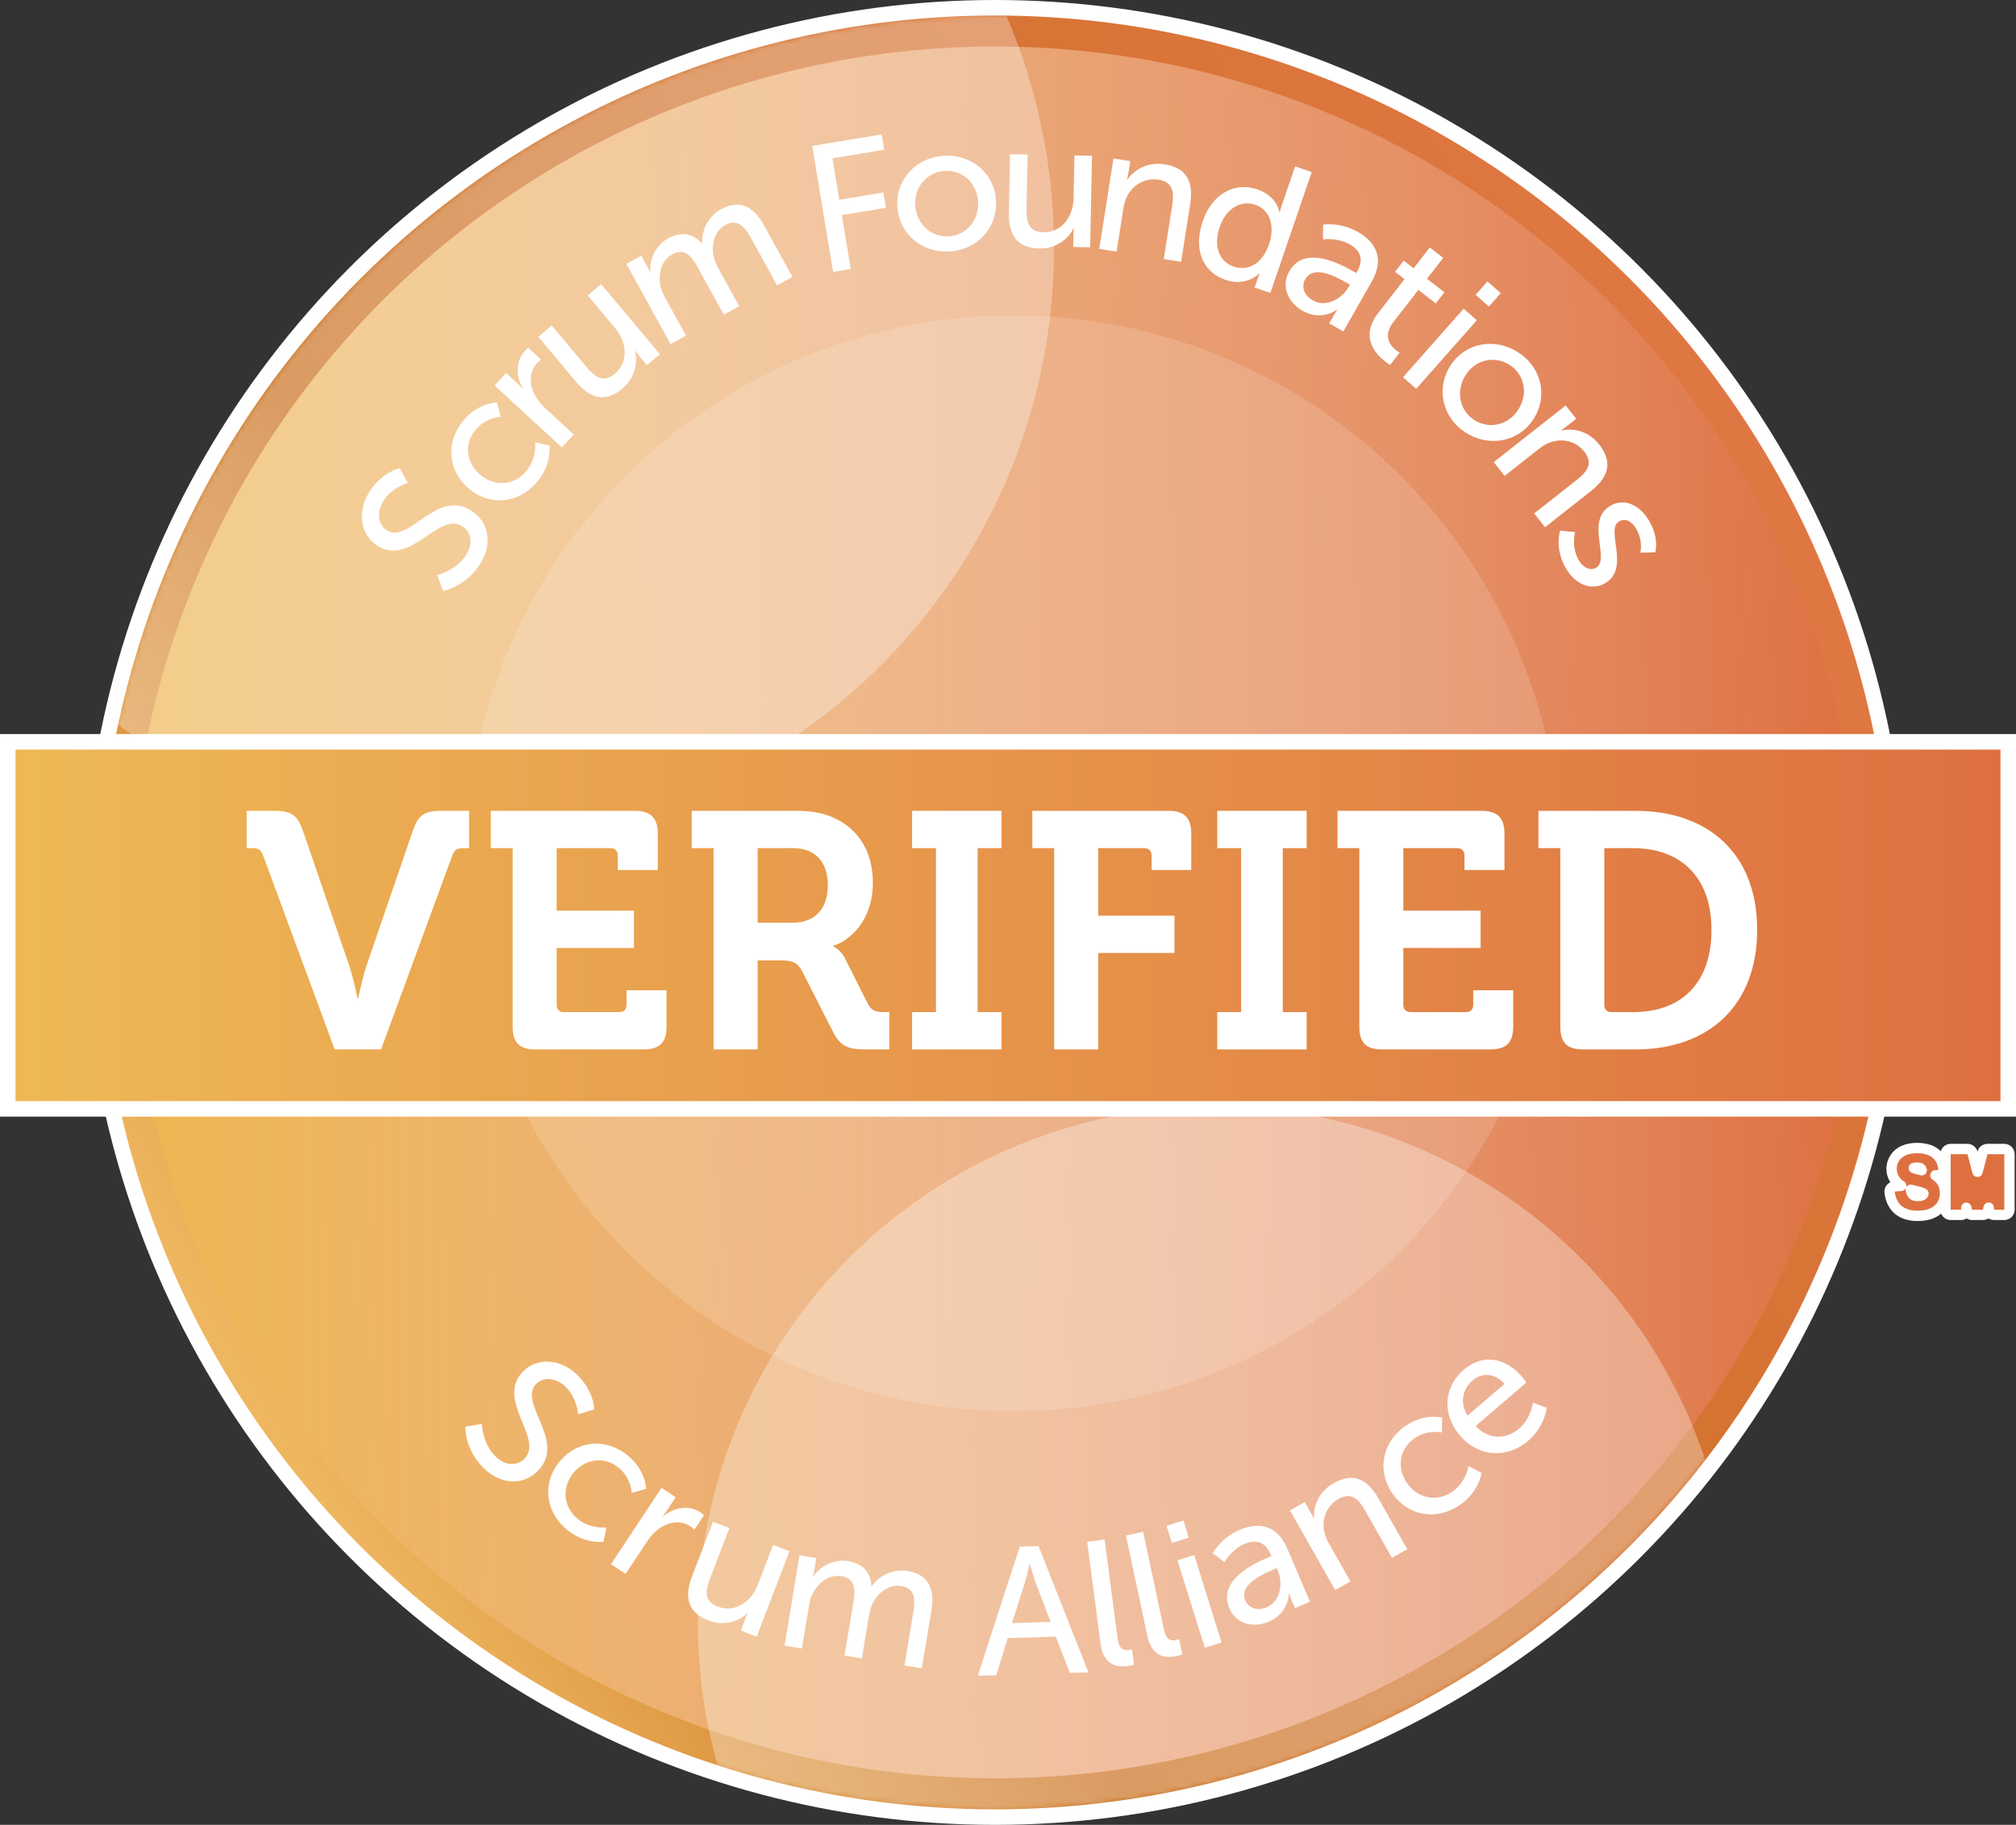 <svg width="390" height="353" viewBox="0 0 390 353" fill="none" xmlns="http://www.w3.org/2000/svg">
<rect x="0" y="0" width="390" height="353" fill="#333333" stroke="none"/>
<circle cx="192.5" cy="176.5" r="172" fill="#DE7040"/>
<circle cx="192.5" cy="176.5" r="172" fill="url(#paint0_linear)"/>
<circle cx="192.5" cy="176.5" r="172" stroke="white" stroke-width="9"/>
<circle cx="192.5" cy="176.5" r="170.5" fill="#DE7040"/>
<circle cx="192.5" cy="176.5" r="170.5" fill="url(#paint1_linear)"/>
<circle cx="192.5" cy="176.5" r="170.5" stroke="url(#paint2_linear)" stroke-width="6"/>
<mask id="mask0" mask-type="alpha" maskUnits="userSpaceOnUse" x="19" y="3" width="347" height="347">
<circle cx="192.5" cy="176.5" r="170.5" fill="#4DACE9" stroke="white" stroke-width="6"/>
</mask>
<g mask="url(#mask0)">
<circle cx="196" cy="167" r="106" fill="white" fill-opacity="0.15"/>
<path d="M203.892 48C203.892 110.96 152.853 162 89.892 162C26.932 162 -24.108 110.96 -24.108 48C-24.108 -14.96 26.932 -66 89.892 -66C152.853 -66 203.892 -14.96 203.892 48Z" fill="white" fill-opacity="0.32"/>
<circle cx="235" cy="314" r="100" fill="white" fill-opacity="0.32"/>
</g>
<rect x="1.5" y="143.5" width="387" height="71" fill="url(#paint3_linear)" stroke="white" stroke-width="3"/>
<path d="M369.638 230.139C369.741 230.7 369.92 230.971 370.07 231.101C370.234 231.239 370.506 231.359 370.995 231.359C371.576 231.359 371.83 231.234 371.929 231.152C372.102 231.008 372.104 230.926 372.104 230.88C372.104 230.877 372.104 230.874 372.104 230.871C372.097 230.865 372.082 230.854 372.057 230.839C372 230.804 371.908 230.759 371.77 230.71C371.564 230.64 371.034 230.495 370.125 230.268L369.638 230.139ZM369.638 230.139C369.796 230.184 369.959 230.227 370.124 230.268L369.638 230.139ZM366.445 229.511C366.178 229.537 365.932 229.67 365.763 229.879C365.595 230.088 365.517 230.357 365.549 230.623C365.712 232.006 366.23 233.177 367.191 234.009L367.194 234.011C368.166 234.846 369.475 235.19 370.973 235.19C371.991 235.19 372.909 235.05 373.692 234.726L373.692 234.726L373.698 234.724C374.498 234.386 375.145 233.858 375.603 233.138C376.044 232.446 376.272 231.685 376.272 230.873C376.272 230.055 376.099 229.293 375.691 228.64C375.367 228.111 374.936 227.683 374.412 227.357L375.009 227.331C375.557 227.307 375.983 226.845 375.964 226.297C375.921 225.062 375.458 224.001 374.543 223.21C373.611 222.399 372.321 222.08 370.849 222.08C369.927 222.08 369.081 222.218 368.341 222.533L368.341 222.533L368.338 222.534C367.596 222.852 366.986 223.337 366.554 223.998L366.554 223.998L366.553 224C366.144 224.63 365.93 225.328 365.93 226.075C365.93 227.222 366.391 228.209 367.252 228.981L367.252 228.981C367.412 229.125 367.594 229.257 367.795 229.38L366.445 229.511ZM371.582 226.03C371.613 226.053 371.696 226.136 371.764 226.377C371.692 226.36 371.62 226.342 371.547 226.325C371.04 226.205 370.65 226.093 370.367 225.991C370.317 225.973 370.272 225.956 370.232 225.94C370.376 225.901 370.57 225.874 370.827 225.874C371.331 225.874 371.52 225.979 371.569 226.019L371.582 226.03ZM376.367 234C376.367 234.552 376.815 235 377.367 235H379.381C379.933 235 380.381 234.552 380.381 234V233.63L380.535 234.244C380.647 234.688 381.047 235 381.505 235H383.592C384.051 235 384.45 234.689 384.562 234.245L384.724 233.603V234C384.724 234.552 385.172 235 385.724 235H387.738C388.29 235 388.738 234.552 388.738 234V223.263C388.738 222.71 388.29 222.263 387.738 222.263H384.486C384.032 222.263 383.634 222.569 383.519 223.008L382.554 226.676L381.578 223.006C381.461 222.568 381.065 222.263 380.612 222.263H377.367C376.815 222.263 376.367 222.71 376.367 223.263V234Z" fill="#DE7040" stroke="white" stroke-width="2" stroke-linejoin="round"/>
<path d="M64.745 203H73.715L87.495 165.495C87.885 164.39 88.405 164.065 89.51 164.065H90.745V156.85H85.285C82.035 156.85 80.93 157.695 79.89 160.62L71.05 186.36C70.14 188.96 69.295 193.12 69.295 193.12H69.165C69.165 193.12 68.32 188.96 67.41 186.36L58.57 160.62C57.53 157.695 56.36 156.85 53.11 156.85H47.715V164.065H48.885C49.99 164.065 50.51 164.39 50.9 165.495L64.745 203Z" fill="white"/>
<path d="M99.169 198.58C99.169 201.7 100.469 203 103.589 203H124.519C127.574 203 128.939 201.7 128.939 198.58V191.56H121.204V194.355C121.204 195.265 120.684 195.785 119.774 195.785H109.114C108.204 195.785 107.684 195.265 107.684 194.355V183.37H122.634V176.155H107.684V164.065H118.084C118.994 164.065 119.514 164.585 119.514 165.495V168.29H127.249V161.27C127.249 158.215 125.884 156.85 122.829 156.85H94.944V164.065H99.169V198.58Z" fill="white"/>
<path d="M138.047 203H146.562V185.775H150.852C153.257 185.775 154.232 186.1 155.207 187.92L161.122 199.555C162.617 202.48 164.112 203 167.557 203H172.042V195.785H171.197C169.767 195.785 168.662 195.655 167.947 194.29L163.462 185.385C162.617 183.695 161.187 183.045 161.187 183.045V182.915C163.137 182.525 168.857 179.08 168.857 170.76C168.857 162.05 162.942 156.85 154.492 156.85H133.822V164.065H138.047V203ZM146.562 178.495V164.065H153.452C157.612 164.065 160.147 166.665 160.147 171.215C160.147 175.83 157.612 178.495 153.322 178.495H146.562Z" fill="white"/>
<path d="M176.451 203H193.741V195.785H189.126V164.065H193.741V156.85H176.451V164.065H181.066V195.785H176.451V203Z" fill="white"/>
<path d="M203.933 203H212.448V184.345H227.203V177.13H212.448V164.065H221.353C222.263 164.065 222.783 164.585 222.783 165.495V168.29H230.453V161.27C230.453 158.215 229.153 156.85 226.033 156.85H199.708V164.065H203.933V203Z" fill="white"/>
<path d="M235.482 203H252.772V195.785H248.157V164.065H252.772V156.85H235.482V164.065H240.097V195.785H235.482V203Z" fill="white"/>
<path d="M262.964 198.58C262.964 201.7 264.264 203 267.384 203H288.314C291.369 203 292.734 201.7 292.734 198.58V191.56H284.999V194.355C284.999 195.265 284.479 195.785 283.569 195.785H272.909C271.999 195.785 271.479 195.265 271.479 194.355V183.37H286.429V176.155H271.479V164.065H281.879C282.789 164.065 283.309 164.585 283.309 165.495V168.29H291.044V161.27C291.044 158.215 289.679 156.85 286.624 156.85H258.739V164.065H262.964V198.58Z" fill="white"/>
<path d="M301.842 198.58C301.842 201.7 303.142 203 306.262 203H316.402C330.637 203 339.932 194.42 339.932 179.86C339.932 165.3 330.637 156.85 316.402 156.85H297.617V164.065H301.842V198.58ZM310.357 194.355V164.065H315.947C325.047 164.065 331.092 169.59 331.092 179.86C331.092 190.26 325.177 195.785 315.947 195.785H311.787C310.877 195.785 310.357 195.265 310.357 194.355Z" fill="white"/>
<path d="M85.722 114.295C85.722 114.295 90.045 113.555 92.857 109.122C95.482 104.984 94.396 100.814 91.174 98.771C84.406 94.478 79.148 105.318 74.832 102.581C73.177 101.531 72.782 99.083 74.188 96.867C75.875 94.207 78.896 93.429 78.896 93.429L77.316 90.562C77.316 90.562 73.924 91.27 71.468 95.142C68.975 99.073 69.766 103.512 73.017 105.574C79.431 109.642 84.866 98.915 89.389 101.783C91.369 103.039 91.413 105.387 90.175 107.338C88.207 110.442 84.555 111.234 84.555 111.234L85.722 114.295Z" fill="white"/>
<path d="M90.543 94.392C94.544 97.898 100.103 97.557 103.77 93.371C106.815 89.896 106.297 86.185 106.297 86.185L103.529 85.574C103.529 85.574 103.889 88.775 101.72 91.249C99.298 94.013 95.512 94.139 92.801 91.763C90.063 89.364 89.769 85.663 92.122 82.978C94.106 80.714 96.878 80.631 96.878 80.631L96.149 77.851C96.149 77.851 92.748 77.803 89.819 81.146C86.151 85.332 86.595 90.932 90.543 94.392Z" fill="white"/>
<path d="M108.706 86.558L111.006 84.06L105.676 79.153C104.878 78.418 104.151 77.606 103.617 76.686C102.232 74.316 102.45 71.805 103.92 70.209C104.276 69.823 104.661 69.559 104.661 69.559L102.189 67.283C102.189 67.283 101.853 67.545 101.545 67.879C99.696 69.888 99.79 72.782 101.15 75.128L101.103 75.18C101.103 75.18 100.713 74.725 100.172 74.228L97.906 72.141L95.678 74.561L108.706 86.558Z" fill="white"/>
<path d="M111.426 73.837C114.44 77.43 117.371 77.712 120.428 75.148C123.083 72.921 123.368 69.666 122.807 67.853L122.86 67.808C122.86 67.808 123.167 68.282 123.639 68.846L125.146 70.642L127.667 68.528L116.285 54.959L113.684 57.141L119.015 63.496C121.264 66.178 121.675 69.99 118.913 72.307C116.741 74.129 115.106 72.942 113.532 71.065L106.739 62.967L104.138 65.149L111.426 73.837Z" fill="white"/>
<path d="M129.735 66.559L132.708 64.919L128.801 57.84C128.412 57.136 128.054 56.414 127.869 55.717C127.233 53.189 127.795 50.44 130.063 49.189C132.453 47.87 133.791 49.57 134.907 51.592L140.031 60.877L143.004 59.237L139.097 52.158C138.657 51.361 138.33 50.623 138.128 49.895C137.512 47.476 138.122 44.741 140.297 43.54C142.626 42.255 144.002 43.734 145.203 45.91L150.327 55.195L153.3 53.554L147.82 43.626C145.639 39.673 142.915 38.578 139.422 40.505C136.909 41.892 135.678 44.731 135.851 47.074L135.79 47.107C133.984 45.066 131.792 44.717 129.187 46.154C126.767 47.49 125.555 50.438 125.817 52.651L125.756 52.685C125.756 52.685 125.53 52.13 125.191 51.517L124.058 49.464L121.178 51.054L129.735 66.559Z" fill="white"/>
<path d="M161.165 52.602L164.583 52.036L162.857 41.608L171.386 40.196L170.895 37.226L162.366 38.638L161.04 30.627L171.053 28.97L170.562 26L157.13 28.223L161.165 52.602Z" fill="white"/>
<path d="M173.607 40.062C174.006 45.437 178.554 49.03 183.825 48.639C189.095 48.248 193.063 44.023 192.664 38.647C192.268 33.307 187.722 29.749 182.452 30.14C177.181 30.531 173.21 34.721 173.607 40.062ZM177.062 39.805C176.79 36.14 179.353 33.318 182.669 33.072C186.02 32.823 188.937 35.239 189.209 38.904C189.483 42.604 186.958 45.458 183.607 45.707C180.291 45.953 177.337 43.505 177.062 39.805Z" fill="white"/>
<path d="M195.174 41.162C195.083 45.852 197.107 47.991 201.096 48.069C204.56 48.136 206.915 45.871 207.683 44.136L207.753 44.137C207.753 44.137 207.673 44.696 207.658 45.431L207.613 47.775L210.902 47.839L211.246 30.132L207.851 30.066L207.69 38.36C207.623 41.859 205.426 45.002 201.822 44.932C198.987 44.877 198.536 42.908 198.583 40.459L198.788 29.89L195.394 29.825L195.174 41.162Z" fill="white"/>
<path d="M212.652 48.153L216.005 48.681L217.295 40.487C217.432 39.623 217.626 38.838 217.942 38.179C219.066 35.77 221.487 34.344 224.149 34.763C226.95 35.204 227.163 37.222 226.777 39.677L225.133 50.118L228.487 50.646L230.25 39.444C230.953 34.984 229.405 32.437 225.291 31.79C221.487 31.191 219.021 33.353 218.09 34.766L218.021 34.755C218.021 34.755 218.183 34.178 218.291 33.486L218.656 31.17L215.406 30.658L212.652 48.153Z" fill="white"/>
<path d="M232.662 42.824C230.884 48.023 232.509 52.574 237.046 54.125C241.186 55.541 243.608 52.892 243.608 52.892L243.675 52.915C243.675 52.915 243.483 53.367 243.256 54.029L242.713 55.619L245.76 56.661L253.755 33.28L250.542 32.181L247.892 39.931C247.677 40.56 247.574 41.08 247.574 41.08L247.507 41.057C247.507 41.057 247.122 37.966 243.247 36.641C238.809 35.123 234.485 37.492 232.662 42.824ZM235.941 43.945C237.243 40.136 240.176 38.698 242.826 39.604C246.005 40.691 246.542 44.204 245.523 47.184C244.062 51.457 241.111 52.408 238.627 51.559C235.845 50.607 234.695 47.588 235.941 43.945Z" fill="white"/>
<path d="M249.424 52.47C247.679 55.544 249.35 58.626 251.998 60.13C255.681 62.221 258.657 59.886 258.657 59.886L258.718 59.92C258.718 59.92 258.363 60.403 257.965 61.103L257.136 62.564L259.875 64.12L265.405 54.38C267.618 50.484 266.636 47.11 262.74 44.898C259.21 42.893 255.951 43.457 255.951 43.457L255.941 46.309C255.941 46.309 258.706 45.907 261.08 47.255C263.027 48.361 263.974 50.026 262.54 52.552L262.384 52.825L261.714 52.445C259.127 50.976 252.311 47.387 249.424 52.47ZM252.494 54.011C254.066 51.242 258.17 53.371 260.392 54.633L261.153 55.065L260.876 55.552C259.58 57.834 256.481 59.536 253.985 58.118C252.068 57.03 251.785 55.259 252.494 54.011Z" fill="white"/>
<path d="M266.635 60.522C263.006 65.193 266.143 68.516 267.94 69.911C268.492 70.34 268.922 70.586 268.922 70.586L270.769 68.209C270.769 68.209 270.477 68.07 270.09 67.77C269.067 66.976 267.384 65.092 269.552 62.3L274.383 56.081L277.755 58.7L279.43 56.544L276.057 53.925L279.192 49.889L276.594 47.871L273.459 51.907L271.552 50.425L269.877 52.581L271.702 53.998L266.635 60.522Z" fill="white"/>
<path d="M285.461 57.036L288.03 59.308L290.326 56.712L287.756 54.44L285.461 57.036ZM271.415 72.976L273.959 75.224L285.689 61.956L283.145 59.708L271.415 72.976Z" fill="white"/>
<path d="M280.25 71.294C277.661 76.022 279.524 81.511 284.16 84.049C288.795 86.587 294.423 85.199 297.012 80.471C299.584 75.774 297.704 70.316 293.068 67.778C288.432 65.24 282.821 66.597 280.25 71.294ZM283.289 72.958C285.054 69.734 288.74 68.76 291.656 70.357C294.603 71.97 295.737 75.584 293.973 78.807C292.191 82.061 288.519 83.084 285.572 81.47C282.655 79.873 281.507 76.212 283.289 72.958Z" fill="white"/>
<path d="M288.972 89.392L291.073 92.059L297.589 86.925C298.276 86.384 298.952 85.941 299.632 85.672C302.093 84.668 304.839 85.268 306.506 87.385C308.261 89.612 307.046 91.237 305.094 92.775L296.792 99.317L298.893 101.984L307.8 94.965C311.347 92.171 311.942 89.251 309.365 85.98C306.982 82.956 303.703 82.866 302.06 83.269L302.017 83.214C302.017 83.214 302.527 82.901 303.077 82.467L304.919 81.016L302.883 78.432L288.972 89.392Z" fill="white"/>
<path d="M301.799 102.659C301.799 102.659 300.707 106.003 302.833 109.787C304.736 113.174 307.892 114.291 310.456 112.851C315.521 110.005 310.453 102.414 313.23 100.854C314.573 100.1 315.825 101.042 316.545 102.324C317.916 104.765 317.315 106.91 317.315 106.91L320.211 106.848C320.211 106.848 321.028 104.301 319.125 100.914C317.394 97.832 314.401 96.222 311.594 97.799C306.559 100.627 311.596 108.235 308.758 109.83C307.507 110.533 306.116 109.628 305.396 108.347C303.887 105.661 304.711 102.911 304.711 102.911L301.799 102.659Z" fill="white"/>
<path d="M90.001 275.969C90.001 275.969 89.835 280.352 93.594 284.017C97.103 287.437 101.407 287.233 104.07 284.501C109.664 278.761 100.14 271.384 103.706 267.725C105.074 266.321 107.551 266.438 109.431 268.27C111.686 270.468 111.825 273.585 111.825 273.585L114.957 272.629C114.957 272.629 114.962 269.164 111.678 265.964C108.345 262.715 103.838 262.575 101.151 265.332C95.85 270.771 105.228 278.298 101.49 282.133C99.854 283.812 97.546 283.372 95.892 281.76C93.26 279.195 93.237 275.457 93.237 275.457L90.001 275.969Z" fill="white"/>
<path d="M108.391 282.561C104.922 286.595 105.316 292.15 109.535 295.778C113.038 298.79 116.744 298.238 116.744 298.238L117.329 295.464C117.329 295.464 114.132 295.854 111.638 293.709C108.851 291.313 108.69 287.527 111.041 284.794C113.414 282.034 117.112 281.706 119.819 284.033C122.101 285.996 122.211 288.767 122.211 288.767L124.983 288.013C124.983 288.013 125 284.611 121.63 281.713C117.41 278.085 111.814 278.581 108.391 282.561Z" fill="white"/>
<path d="M118.196 302.577L121.026 304.452L125.026 298.411C125.625 297.506 126.312 296.66 127.135 295.987C129.256 294.243 131.769 294.061 133.578 295.259C134.016 295.549 134.338 295.887 134.338 295.887L136.193 293.086C136.193 293.086 135.881 292.796 135.502 292.545C133.226 291.037 130.383 291.59 128.282 293.305L128.224 293.266C128.224 293.266 128.61 292.809 129.016 292.196L130.717 289.628L127.974 287.811L118.196 302.577Z" fill="white"/>
<path d="M133.863 304.97C132.183 309.348 133.358 312.049 137.083 313.479C140.318 314.72 143.302 313.392 144.615 312.021L144.681 312.046C144.681 312.046 144.415 312.544 144.151 313.23L143.311 315.42L146.382 316.599L152.729 300.065L149.56 298.848L146.587 306.592C145.333 309.86 142.198 312.068 138.833 310.776C136.186 309.76 136.431 307.755 137.309 305.468L141.097 295.6L137.927 294.383L133.863 304.97Z" fill="white"/>
<path d="M151.778 318.334L155.128 318.887L156.445 310.91C156.576 310.116 156.742 309.327 157.029 308.665C158.095 306.287 160.239 304.477 162.794 304.899C165.488 305.344 165.485 307.507 165.109 309.786L163.381 320.25L166.731 320.803L168.048 312.826C168.196 311.928 168.396 311.145 168.689 310.448C169.704 308.168 171.876 306.398 174.328 306.803C176.952 307.236 177.117 309.25 176.712 311.702L174.984 322.165L178.334 322.718L180.181 311.53C180.917 307.075 179.457 304.528 175.52 303.878C172.689 303.411 169.964 304.876 168.649 306.823L168.58 306.812C168.426 304.09 166.922 302.459 163.987 301.974C161.258 301.524 158.482 303.087 157.316 304.988L157.247 304.976C157.247 304.976 157.413 304.401 157.527 303.71L157.909 301.396L154.663 300.86L151.778 318.334Z" fill="white"/>
<path d="M206.96 323.614L210.563 323.502L200.914 299.079L197.276 299.191L189.153 324.164L192.722 324.054L194.951 316.877L204.257 316.589L206.96 323.614ZM199.235 302.527C199.235 302.527 199.829 304.75 200.287 305.997L203.258 313.748L195.772 313.98L198.293 306.058C198.674 304.786 199.165 302.53 199.165 302.53L199.235 302.527Z" fill="white"/>
<path d="M212.912 317.962C213.491 322.369 216.371 322.52 218.279 322.269C218.869 322.192 219.381 322.054 219.381 322.054L218.988 319.069C218.988 319.069 218.715 319.141 218.403 319.182C217.362 319.319 216.479 319.047 216.2 316.93L213.685 297.809L210.319 298.252L212.912 317.962Z" fill="white"/>
<path d="M221.967 316.467C222.896 320.814 225.778 320.735 227.661 320.333C228.242 320.209 228.741 320.031 228.741 320.031L228.113 317.087C228.113 317.087 227.846 317.18 227.538 317.246C226.511 317.465 225.609 317.264 225.163 315.176L221.135 296.317L217.815 297.026L221.967 316.467Z" fill="white"/>
<path d="M226.7 298.463L229.973 297.44L228.94 294.133L225.666 295.156L226.7 298.463ZM233.07 318.731L236.31 317.718L231.028 300.814L227.787 301.827L233.07 318.731Z" fill="white"/>
<path d="M237.821 311.1C239.209 314.351 242.674 314.889 245.474 313.693C249.369 312.03 249.314 308.248 249.314 308.248L249.379 308.22C249.379 308.22 249.548 308.795 249.864 309.535L250.524 311.08L253.421 309.844L249.023 299.543C247.263 295.423 243.984 294.159 239.864 295.918C236.13 297.513 234.605 300.447 234.605 300.447L236.868 302.183C236.868 302.183 238.222 299.74 240.733 298.668C242.793 297.788 244.691 298.044 245.832 300.715L245.955 301.005L245.247 301.307C242.511 302.476 235.526 305.724 237.821 311.1ZM240.907 309.592C239.656 306.663 243.836 304.688 246.186 303.685L246.991 303.341L247.211 303.856C248.241 306.27 247.717 309.767 245.078 310.894C243.05 311.76 241.47 310.912 240.907 309.592Z" fill="white"/>
<path d="M258.294 307.588L261.246 305.911L257.151 298.698C256.719 297.937 256.382 297.202 256.219 296.49C255.597 293.905 256.603 291.282 258.946 289.951C261.412 288.551 262.836 289.997 264.063 292.158L269.281 301.349L272.234 299.673L266.635 289.812C264.406 285.885 261.609 284.857 257.987 286.914C254.639 288.815 254.057 292.043 254.208 293.728L254.147 293.762C254.147 293.762 253.914 293.21 253.569 292.602L252.411 290.562L249.55 292.187L258.294 307.588Z" fill="white"/>
<path d="M269.269 288.751C272.226 293.174 277.683 294.284 282.309 291.191C286.15 288.624 286.612 284.905 286.612 284.905L284.096 283.598C284.096 283.598 283.614 286.782 280.879 288.611C277.824 290.653 274.134 289.794 272.131 286.797C270.108 283.77 270.783 280.12 273.751 278.136C276.253 276.463 278.953 277.1 278.953 277.1L278.969 274.227C278.969 274.227 275.696 273.299 272.001 275.769C267.374 278.862 266.352 284.386 269.269 288.751Z" fill="white"/>
<path d="M282.491 277.755C285.908 281.742 291.424 282.315 295.649 278.693C298.864 275.937 299.217 272.315 299.217 272.315L296.537 271.34C296.537 271.34 296.207 274.342 293.895 276.324C291.503 278.374 288.128 278.686 285.467 275.85L295.273 267.445C295.273 267.445 294.692 266.606 294.396 266.26C291.412 262.779 286.978 261.693 283.178 264.951C279.351 268.231 278.824 273.477 282.491 277.755ZM283.884 273.841C282.365 271.317 282.912 268.728 284.879 267.042C286.606 265.562 288.998 265.448 291.059 267.691L283.884 273.841Z" fill="white"/>
<defs>
<linearGradient id="paint0_linear" x1="30.5" y1="186.5" x2="360" y2="184.5" gradientUnits="userSpaceOnUse">
<stop stop-color="#EEB652"/>
<stop offset="1" stop-color="white" stop-opacity="0"/>
</linearGradient>
<linearGradient id="paint1_linear" x1="30.5" y1="186.5" x2="360" y2="184.5" gradientUnits="userSpaceOnUse">
<stop stop-color="#EEB652"/>
<stop offset="1" stop-color="white" stop-opacity="0"/>
</linearGradient>
<linearGradient id="paint2_linear" x1="51.5" y1="272.5" x2="343.5" y2="96.5" gradientUnits="userSpaceOnUse">
<stop stop-color="#EEB65F"/>
<stop offset="0.302" stop-color="#C96E1B"/>
<stop offset="1" stop-color="#DF7742"/>
</linearGradient>
<linearGradient id="paint3_linear" x1="0" y1="179" x2="390" y2="179" gradientUnits="userSpaceOnUse">
<stop stop-color="#EEB955"/>
<stop offset="1" stop-color="#DE6F40"/>
</linearGradient>
</defs>
</svg>
